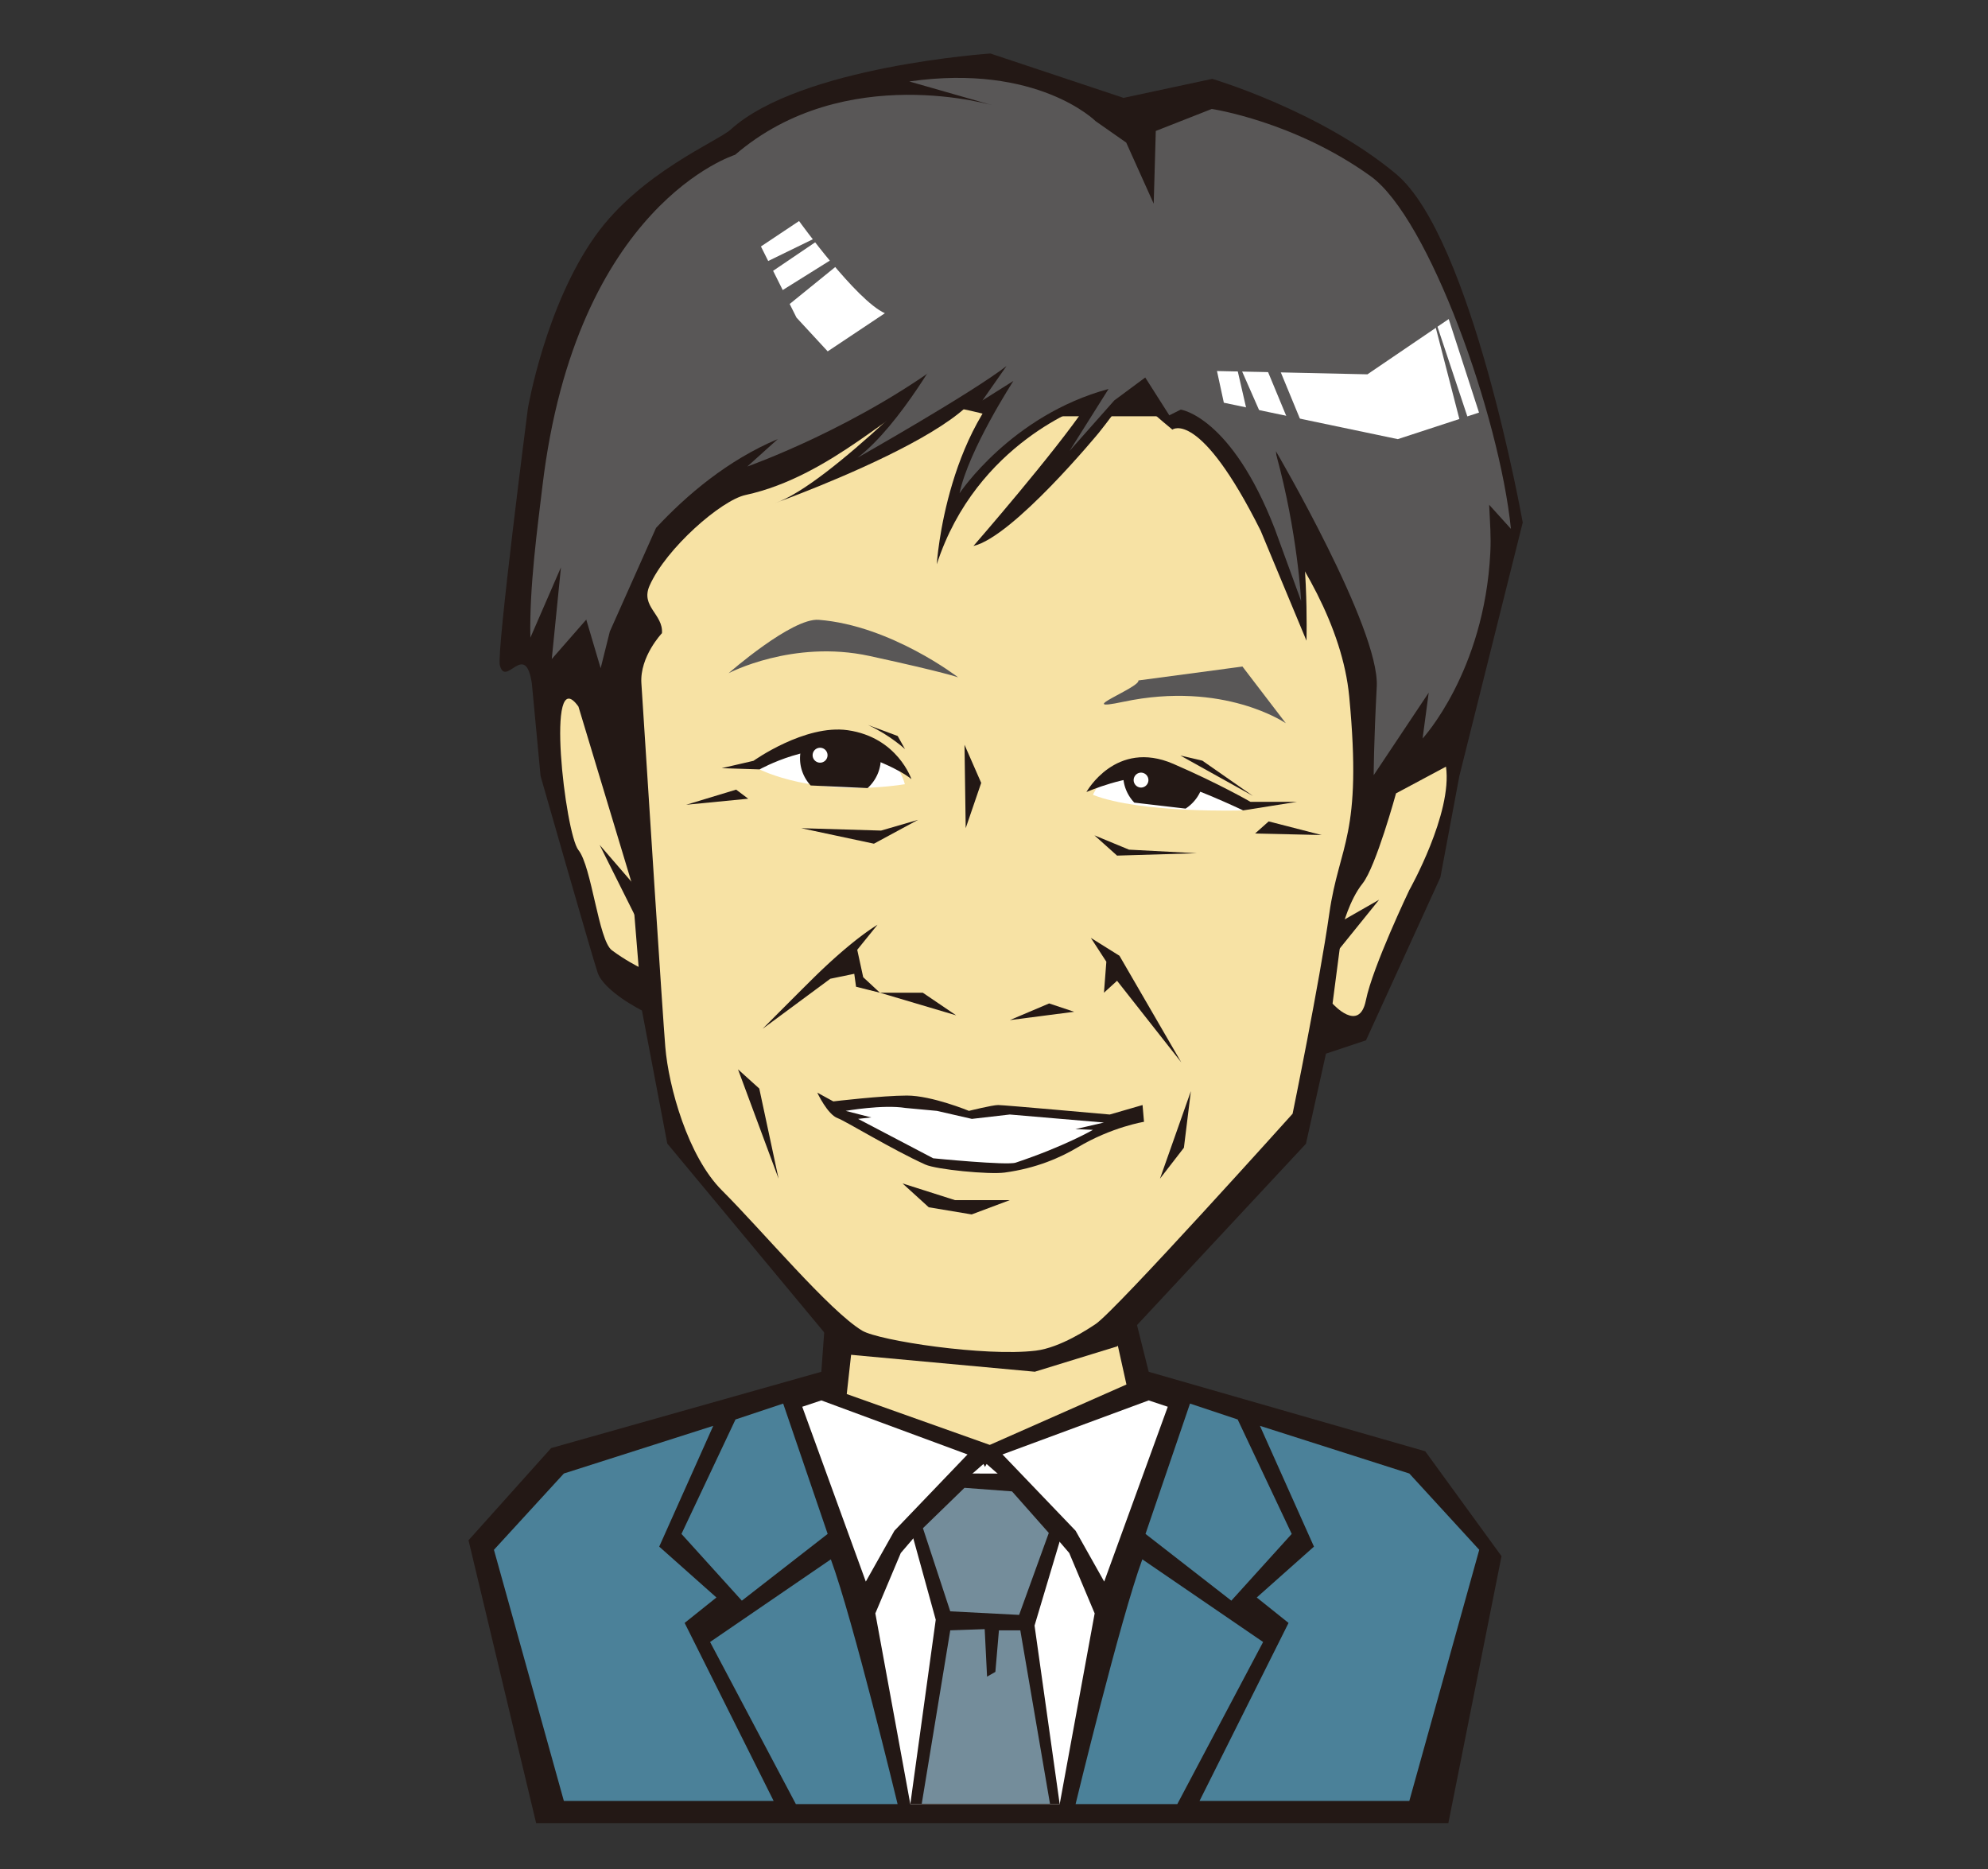 <svg xmlns="http://www.w3.org/2000/svg" xml:space="preserve" width="500" height="470"><rect width="100%" height="100%" fill="#333333" stroke="none"/><path fill="#231815" d="m208.968 312.189-2.398 32.777-67.951 19.184-20.783 23.184 17.009 71.131h229.427l13.371-67.133-19.186-26.381-69.55-19.985-8.795-35.172z"/><path fill="#F7E2A4" d="m215.362 328.977-2.398 21.584 35.972 12.791 34.375-15.19-5.667-25.584z"/><path fill="#231815" d="m133.761 171.812 2.196 23.33s12.747 44.622 14.341 49.405c1.596 4.781 11.156 9.562 11.156 9.562l6.375 33.466 43.978 52.919 48.459 4.458 20.718-6.379 47.474-50.949 5.035-22.66 10.07-3.356 18.703-40.965 4.775-25.5 15.941-63.748s-12.752-71.717-31.875-87.653c-19.125-15.938-46.217-23.907-46.217-23.907l-22.315 4.781-33.464-11.156s-47.812 3.188-65.344 19.125c-3.247 2.953-22.728 10.854-34.063 26.772-12.575 17.665-16.934 43.35-16.934 43.35s-7.901 61.203-7.06 64.561c1.459 5.824 6.372-6.366 8.051 4.544"/><path fill="#F7E2A4" d="M166.488 159.224s-5.605 5.885-5.174 12.602c1.579 24.744 5.353 83.539 6.016 91.458.837 10.072 5.697 27.54 14.267 36.088 10.094 10.07 27.04 30.323 35.246 35.246 4.195 2.518 30.809 6.571 43.639 5.037 6.225-.748 13.459-5.619 15.106-6.715 5.036-3.357 49.513-52.87 49.513-52.87s6.713-32.728 9.231-50.351c2.518-17.625 8.366-19.303 5.01-54.549-3.353-35.25-42.796-70.494-42.796-70.494h-46.999s-8.391-2.519-17.621-3.357c-5.589-.508-22.516 18.427-44.415 23.158-6.115 1.32-19.998 13.418-24.143 22.811-2.323 5.261 3.475 7.176 3.12 11.936"/><path fill="#231815" d="M240.217 88.881s-31.509 33.046-45.341 37.656c-.001 0 75.312-26.896 45.341-37.656M294.864 108.031s6.833-5.317 22.202 25.422l11.526 27.665s.683-24.553-3.513-38.819c0 0 14.557 27.355 11.198 35.746l3.903 17.124s31.89-62.94-35.245-88.117c-67.137-25.177-10.071 20.979-10.071 20.979"/><path fill="#231815" d="M286.325 84.269s8.456 1.537-9.989 24.592c0 0-21.519 26.129-31.508 28.436 0 0 20.749-23.824 28.434-35.353 0 0-27.665 9.222-37.657 39.962 0 0 2.308-36.888 24.591-52.257 29.431-20.296 26.129-5.38 26.129-5.38"/><path fill="#595757" d="M275.566 30.475s-14.602-14.602-46.877-9.989l21.517 6.146s-37.656-11.526-65.32 12.296c0 0-40.011 12.355-48.468 83.403-1.209 10.148-3.311 25.338-3.022 38.019l7.686-17.675-2.306 23.054 10.758-12.294s5.439-9.888 15.474-20.691c7.659-8.244 17.996-17.023 30.637-22.345l-7.686 6.916s28.436-9.991 52.258-28.434c23.823-18.444 39.193 6.147 53.795-7.685 0 0 21.516 17.676 29.201 56.867l-2.305-24.591s26.127 44.573 25.361 59.175c-.771 14.602-.771 22.286-.771 22.286l13.835-20.749-1.537 11.527s15.493-16.693 17.029-46.664c.214-4.154-.066-7.24-.287-12.11l5.477 6.055c-2.918-28.492-20.659-78.154-35.285-88.684-19.213-13.833-39.961-16.907-39.961-16.907l-14.078 5.532-.523 18.292-6.916-15.37-7.686-5.38z"/><path fill="#595757" d="M237.579 86.568s-10.956 20.184-21.914 28.545c0 0 28.545-16.146 37.483-23.066l-6.055 8.651 7.788-4.903s-11.246 17.301-13.553 28.256c0 0 12.975-19.605 37.484-26.238l-9.803 15.571 11.244-12.686 7.785-5.768 6.055 9.514 2.883-1.441s12.688 1.73 23.646 29.987l6.629 18.166s-3.46-68.625-39.79-88.809c-36.331-20.182-49.882 24.221-49.882 24.221"/><path fill="#FFF" d="m206.57 352.16 36.771 13.591-18.387 19.185-7.195 12.789-15.987-43.965zM288.907 352.16l-36.773 13.591 18.387 19.185 7.195 12.789 15.989-43.965zM268.92 390.531l-14.389-16.786-6.393-5.597-.401.734-.398-.734-6.395 5.597-14.388 16.786-6.4 15.19 8.795 47.964h37.57l8.795-47.964z"/><path fill="#4B8199" d="m196.976 352.959 11.191 32.776-21.584 16.786-15.187-16.786 13.589-28.779zM208.966 392.131l-30.376 20.784 21.583 40.77h25.582s-11.192-46.367-16.789-61.554"/><path fill="#4B8199" d="m179.389 358.556-37.572 11.989-17.586 19.187 17.586 63.153h52.762l-22.386-44.766 7.996-6.396-14.39-12.791zM299.298 352.959l-11.193 32.776 21.586 16.786 15.188-16.786-13.592-28.779zM287.306 392.131l30.38 20.784-21.586 40.77h-25.58s11.191-46.367 16.786-61.554"/><path fill="#4B8199" d="m316.885 358.556 37.572 11.989 17.587 19.187-17.587 63.153h-52.764l22.388-44.766-7.998-6.396 14.39-12.791z"/><path fill="#231815" d="m228.952 384.136 6.395 23.182-6.395 46.367h37.569l-6.322-44.898 6.871-22.997-12.246-15.23-14.68-.013z"/><path fill="#748D9B" d="m238.998 405.203 17.32.895 7.465-20.605-9.254-10.452-11.949-.898-10.452 10.154zM238.998 409.982l8.66-.3.598 11.947 2.089-1.196.896-10.451h5.375l7.465 43.602h-32.252z"/><path fill="#F7E2A4" d="m145.484 177.686 13.427 44.479 1.705 20.98s-3.382-1.68-6.739-4.195c-3.357-2.52-5.037-20.979-8.394-25.178-3.354-4.197-8.391-47.835.001-36.086M363.678 192.792l-12.564 6.714s-5.056 18.462-8.412 22.659c-3.36 4.194-5.037 10.91-5.037 10.91l-2.516 19.3s6.712 7.553 8.387-.84c1.686-8.391 10.912-27.693 10.912-27.693s10.909-19.3 9.23-31.05"/><path fill="#595757" d="M240.985 170.34s-16.907-13.064-35.079-14.474c-6.746-.525-22.659 13.427-22.659 13.427s16.15-8.53 35.452-4.333c19.3 4.2 22.286 5.38 22.286 5.38"/><path fill="#FFF" d="M227.581 197.214s-3.008-12.463-17.621-12.463c-14.616 0-18.907 8.728-18.907 8.728s13.748 7.175 36.528 3.735M274.895 199.882s2.579-6.879 11.605-6.451c9.025.432 26.159 10.362 26.159 10.362s-25.727.816-37.764-3.911"/><path fill="#595757" d="m286.325 171.109 26.161-3.495 10.91 14.266s-15.555-10.771-40.913-5.391c-12.989 2.755 4.292-3.586 3.842-5.38"/><path fill="#231815" d="M229.232 195.944s-3.48-10.525-16.01-12.316c-10.777-1.542-23.71 7.696-23.71 7.696l-8.006 1.849 9.545.305s13.755-7.736 24.532-4.04c10.776 3.693 13.649 6.506 13.649 6.506M273.243 199.173s7.38-13.35 21.864-7.083c11.496 4.975 19.396 9.547 19.396 9.547h11.705l-13.549 2.156s-15.344-7.344-22.115-8.267c-6.771-.923-17.301 3.647-17.301 3.647"/><path fill="#231815" d="M218.208 198.183c2.033-1.858 3.327-4.505 3.327-7.474 0-.748-.08-1.473-.232-2.174-.994-4.567-17.18-5.814-18.891-2.616a10.1 10.1 0 0 0-1.199 4.79c0 2.633 1.028 5.011 2.673 6.814l14.322.66zM298.188 203.343c2.268-1.483 3.924-3.828 4.441-6.59.113-.614-19.449-8.165-20.065-3.145-.05.411-.077.832-.077 1.255 0 2.707 1.075 5.153 2.803 6.974l12.898 1.506zM220.701 232.55l-5.097 6.296 1.5 6.894 4.196 3.897-5.996-1.5-.447-3.253-6.023 1.244-17.031 12.589s11.508-11.578 14.229-14.187c3.854-3.694 9.572-8.817 14.669-11.98M274.359 235.847l3.896 5.995-.599 7.795 3.297-3 16.151 20.521-15.549-26.814zM275.26 210.066l8.693 3.598 17.086.898-20.086.6zM230.892 206.168l-9.292 2.699-20.085-.6 18.287 3.898zM242.583 187.283l4.199 9.593-3.9 11.39z"/><path fill="#231815" d="m240.486 255.331-8.395-5.694h-10.792zM253.977 256.529l9.89-4.193 6.295 2.098zM243.703 279.354s-9.354-3.852-15.591-3.852-18.527 1.468-18.527 1.468l-4.035-2.204s2.566 5.506 5.135 6.422c1.925.689 13.665 7.883 22.039 11.666 2.791 1.26 16.042 2.545 19.958 2.012 7.982-1.086 14.009-3.752 18.353-6.34 8.622-5.136 16.692-6.422 16.692-6.422l-.366-4.219-8.25 2.387s-26.603-2.387-28.069-2.387-7.339 1.469-7.339 1.469"/><path fill="#FFF" d="m227.744 278.62 7.889.733 8.805 2.016 9.539-1.1 23.664 2.019-7.156 1.652 4.404.183s-7.092 4.131-19.445 8.254c-2.199.734-20.728-1.1-20.728-1.1l-18.894-9.908 3.304-.365-6.423-1.65c-.001 0 9.353-1.653 15.041-.734"/><path fill="#231815" d="m226.996 297.601 13.19 4.198h13.791l-9.594 3.597-10.792-1.799zM185.614 268.909l10.203 27.491-4.853-22.665zM299.517 274.385l-7.771 22.015 6.018-7.777zM334.272 233.449l12.589-7.196-12.589 15.59zM150.811 212.463l11.392 13.191-2.399 4.797zM302.402 191.285l12.713 8.864-18.258-10.162zM218.309 182.309l7.463 2.773 1.843 3.292c0 .001-3.85-3.546-9.306-6.065"/><path fill="#FFF" d="m306.082 93.303 37.838.827 20.446-13.897 7.618 23.517-20.429 6.68-43.748-9.159z"/><path fill="#595757" d="m310.127 88.231 3.947 17.187 5.119 3.446zM317.738 90.689l6.987 16.843 4.027 2.15-7.975-19.334zM359.348 75.592l11.97 35.926-3.379-2.696z"/><path fill="#FFF" d="M200.973 55.582s14.389 19.985 21.584 23.183l-14.388 9.591-7.842-8.485-8.946-17.893 9.592-6.396z"/><path fill="#595757" d="M210.564 57.181 179.39 72.369l6.395 1.598zM223.356 56.38l-29.578 23.982-2.399-3.995z"/><path fill="#FFF" d="M208.133 189.916a1.875 1.875 0 1 1-3.75 0 1.874 1.874 0 1 1 3.75 0M288.838 196.17a1.878 1.878 0 0 1-1.877 1.879 1.878 1.878 0 0 1 0-3.755c1.038 0 1.877.841 1.877 1.876"/><path fill="#231815" d="m319.084 206.56 13.318 3.425-16.743-.38zM188.186 200.853l-15.6 1.521 12.557-3.805z"/><path fill="#595757" d="m153.376 158.814 11.629-26.071-20.08 14.544 6.146 20.749z"/></svg>